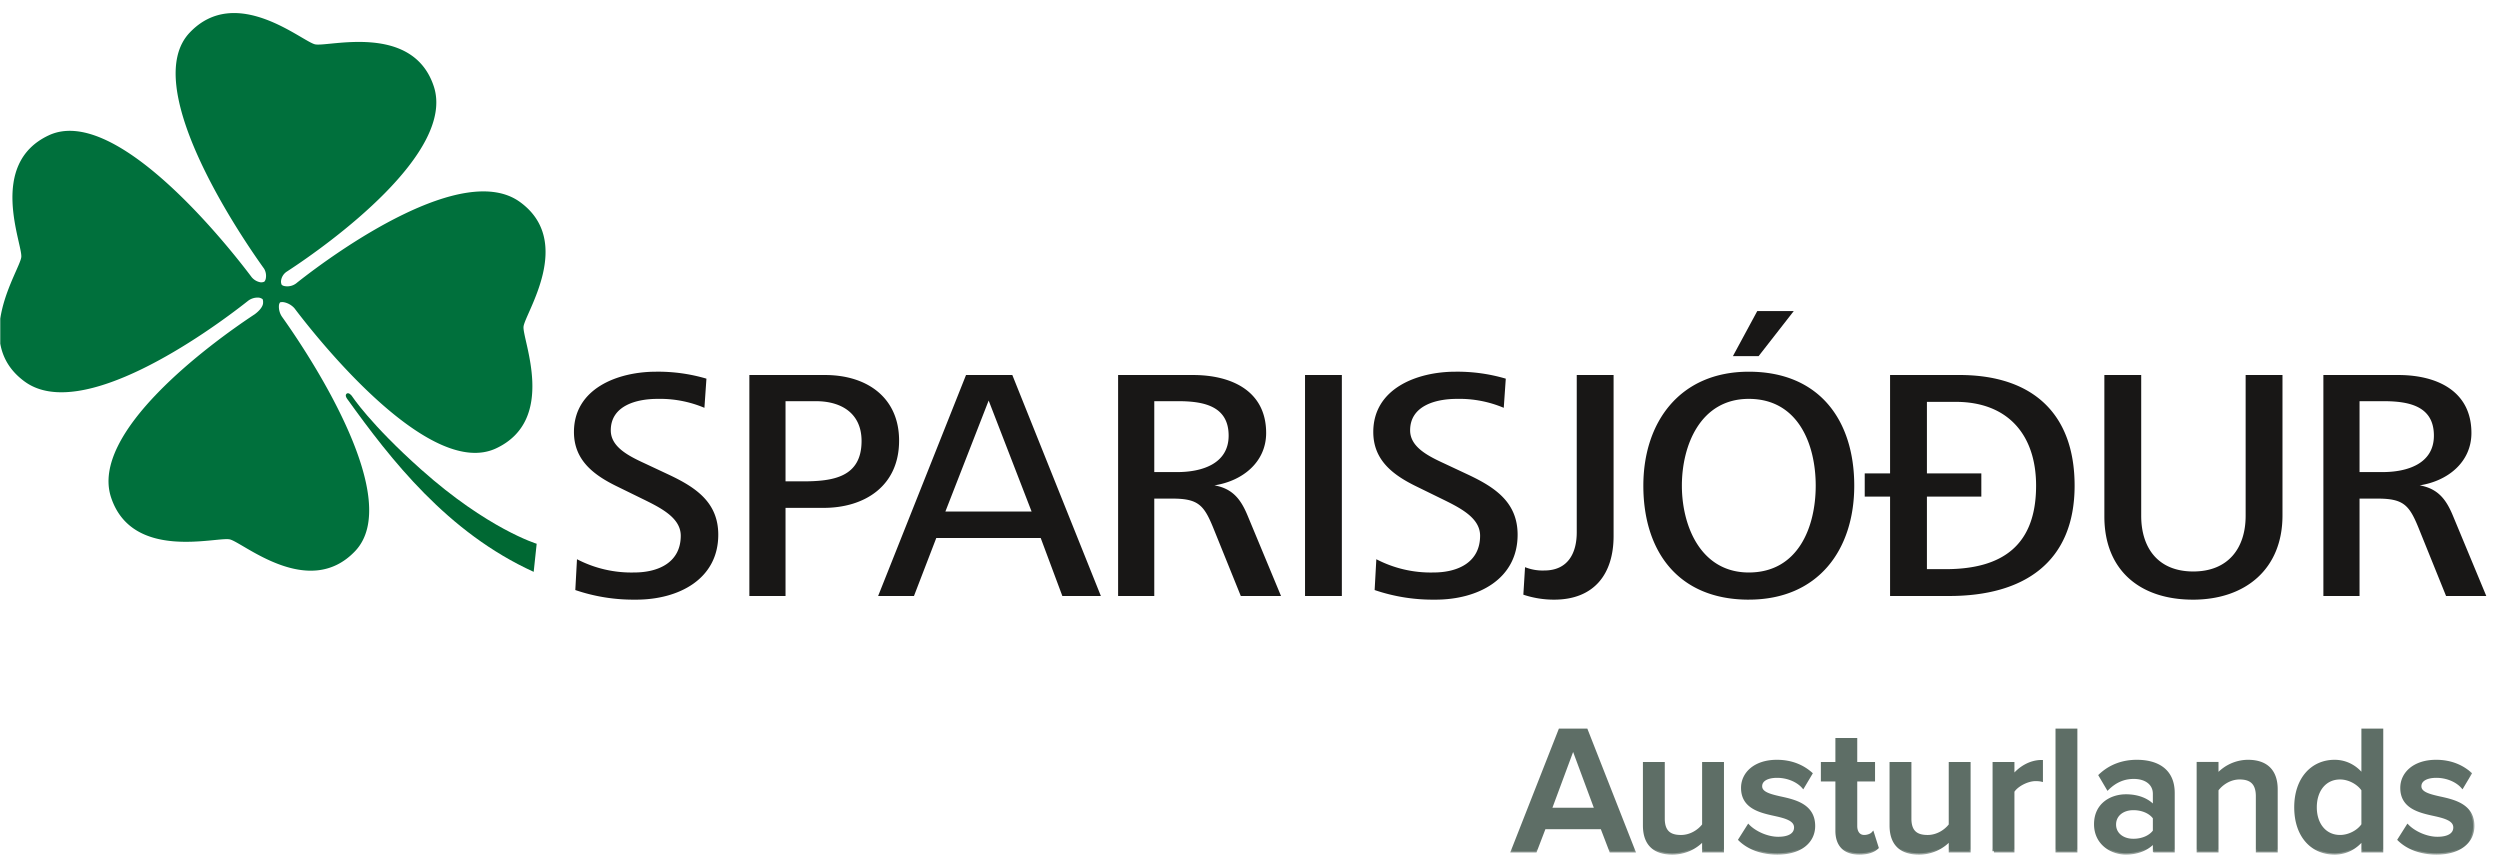 <svg width="179" height="62" viewBox="0 0 179 62" fill="none" xmlns="http://www.w3.org/2000/svg"><g clip-path="url(#clip0_205:599)"><path d="M30.153 33.617c4.758 4.245 8.273 5.316 8.273 5.316l-.214 2.011C32.038 38.137 27.98 32.9 24.887 28.6c0 0-.234-.276-.071-.411.16-.134.374.158.374.158s1.294 1.998 4.963 5.27z" fill="#006833"/><path d="M21.084 22.073a1.378 1.378 0 00-.745-.432.684.684 0 00-.285.007.423.423 0 00-.08.207c-.026.299.056.598.23.843l.07.098c2.304 3.25 8.59 13.043 5.154 16.663-3.326 3.503-8.045-.634-8.978-.839-.934-.204-6.976 1.57-8.495-2.998-1.544-4.636 7.003-10.958 10.288-13.124.641-.478.593-.824.593-.824a.59.59 0 00-.032-.253.63.63 0 00-.246-.108 1.124 1.124 0 00-.813.239c-2.998 2.37-11.928 8.708-15.967 5.776-3.916-2.842-.345-7.984-.253-8.926.09-.942-2.422-6.664 1.97-8.714 4.615-2.154 12.26 7.145 14.53 10.165.158.186.375.313.615.358a.547.547 0 00.284-.042.48.48 0 00.11-.243 1.008 1.008 0 00-.125-.688c-2.14-2.975-8.854-13.19-5.328-16.901 3.327-3.502 8.045.633 8.98.838.932.205 6.975-1.569 8.495 2.998 1.579 4.742-7.407 11.251-10.51 13.267a.915.915 0 00-.426.697.547.547 0 00.053.259.455.455 0 00.164.08 1.055 1.055 0 00.94-.245c2.934-2.322 11.904-8.707 15.954-5.767 3.916 2.842.346 7.983.254 8.926-.091.942 2.422 6.665-1.97 8.715-4.55 2.124-12.044-6.883-14.431-10.032z" fill="#00703C"/><path d="M45.547 42.934a12.88 12.88 0 01-4.355-.687l.12-2.207a8.429 8.429 0 004.09.95c1.767 0 3.34-.736 3.34-2.634 0-1.328-1.525-2.04-2.88-2.704l-1.645-.806c-1.719-.831-3.122-1.899-3.122-3.915 0-3.107 3.122-4.317 5.88-4.317 1.22-.015 2.436.153 3.606.498l-.145 2.088a8.162 8.162 0 00-3.364-.64c-1.525 0-3.34.497-3.34 2.253 0 1.186 1.259 1.826 2.445 2.372l1.718.806c1.912.902 3.533 1.97 3.533 4.294 0 3.179-2.831 4.65-5.88 4.65zm13.431-6.571h-2.734v6.31h-2.59V26.851h5.421c3.001 0 5.3 1.613 5.3 4.697 0 3.274-2.493 4.815-5.397 4.815zm-.556-7.638h-2.178v5.74h1.234c2.154 0 4.21-.284 4.21-2.893 0-1.945-1.403-2.847-3.266-2.847zm17.642 13.948l-1.549-4.151h-7.478l-1.597 4.151h-2.566l6.293-15.822h3.315l6.34 15.822h-2.758zm-5.276-13.995l-3.098 7.946h6.172l-3.074-7.946zm18.053 13.995l-1.984-4.91c-.654-1.59-1.065-2.063-2.904-2.063h-1.307v6.973h-2.59V26.851h5.373c2.71 0 5.227 1.115 5.227 4.151 0 2.088-1.694 3.44-3.702 3.749 1.306.237 1.887.996 2.371 2.158l2.396 5.764h-2.88zm-4.453-13.948h-1.742v5.076h1.645c1.767 0 3.679-.592 3.679-2.609 0-2.04-1.646-2.467-3.582-2.467zm9.052 13.948V26.851h2.637v15.822h-2.638zm9.34.261a12.88 12.88 0 01-4.356-.687l.121-2.207a8.427 8.427 0 004.09.95c1.767 0 3.34-.736 3.34-2.634 0-1.328-1.525-2.04-2.88-2.704l-1.646-.806c-1.718-.831-3.122-1.899-3.122-3.915 0-3.107 3.122-4.317 5.881-4.317a12.253 12.253 0 013.606.498l-.145 2.088a8.16 8.16 0 00-3.364-.64c-1.525 0-3.34.497-3.34 2.253 0 1.186 1.259 1.826 2.445 2.372l1.718.806c1.912.902 3.533 1.97 3.533 4.294 0 3.179-2.831 4.65-5.881 4.65zm8.494.001a6.895 6.895 0 01-2.202-.356l.121-1.97a3.37 3.37 0 001.379.238c1.719 0 2.323-1.281 2.323-2.728V26.85h2.638v11.53c0 2.704-1.379 4.555-4.259 4.555zm13.939 0c-5.057 0-7.55-3.464-7.55-8.16 0-4.555 2.614-8.161 7.55-8.161 5.059 0 7.551 3.487 7.551 8.16 0 4.602-2.589 8.16-7.551 8.16zm0-14.376c-3.46 0-4.791 3.321-4.791 6.215 0 2.894 1.355 6.216 4.791 6.216 3.534 0 4.792-3.25 4.792-6.216 0-2.965-1.258-6.215-4.792-6.215zm.703-3.06h-1.84l1.743-3.226h2.613l-2.516 3.226zm13.648 17.174h-4.235v-7.116h-1.815v-1.66h1.815V26.85h4.961c5.203 0 8.252 2.728 8.252 7.923 0 5.504-3.654 7.9-8.978 7.9zm.46-13.9h-2.057v5.124h3.896v1.66h-3.896v5.195h1.331c4.162 0 6.486-1.78 6.486-5.978 0-3.605-1.985-6.001-5.76-6.001zm16.988 14.162c-3.799 0-6.34-2.112-6.34-5.955V26.851h2.638v10.082c0 2.301 1.21 3.985 3.727 3.985 2.492 0 3.751-1.66 3.751-3.985V26.85h2.638v10.06c0 3.82-2.638 6.026-6.414 6.026zm18.126-.262l-1.984-4.91c-.653-1.59-1.065-2.063-2.904-2.063h-1.307v6.973h-2.589V26.851h5.372c2.711 0 5.228 1.115 5.228 4.151 0 2.088-1.695 3.44-3.703 3.749 1.307.237 1.887.996 2.372 2.158l2.396 5.764h-2.881zm-4.452-13.948h-1.743v5.076h1.646c1.767 0 3.678-.592 3.678-2.609 0-2.04-1.645-2.467-3.581-2.467z" fill="#181716"/></g><mask id="a" maskUnits="userSpaceOnUse" x="107.28" y="51.265" width="70" height="10" fill="#000"><path fill="#fff" d="M107.28 51.265h70v10h-70z"/><path d="M115.326 60.936h1.664l-3.406-8.67h-1.898l-3.406 8.67h1.664l.637-1.664h4.108l.637 1.664zm-2.691-7.384l1.625 4.381h-3.25l1.625-4.38zm9.336 7.384h1.365v-6.279h-1.365v4.407c-.325.43-.923.82-1.612.82-.767 0-1.261-.3-1.261-1.275v-3.952h-1.365v4.446c0 1.287.663 1.99 2.015 1.99a3.01 3.01 0 002.223-.989v.832zm2.592-.819c.65.637 1.625.975 2.691.975 1.69 0 2.613-.845 2.613-1.95 0-1.482-1.339-1.794-2.431-2.028-.741-.169-1.365-.338-1.365-.819 0-.442.455-.702 1.17-.702.78 0 1.482.325 1.859.754l.572-.962c-.572-.507-1.378-.884-2.444-.884-1.586 0-2.47.884-2.47 1.911 0 1.404 1.287 1.69 2.366 1.924.767.17 1.43.364 1.43.91 0 .468-.416.767-1.235.767-.819 0-1.69-.429-2.132-.884l-.624.988zm8.563.975c.637 0 1.04-.169 1.287-.403l-.325-1.027c-.104.117-.351.221-.611.221-.39 0-.598-.312-.598-.74v-3.29h1.274v-1.196h-1.274v-1.716h-1.365v1.716h-1.04v1.196h1.04v3.627c0 1.04.559 1.612 1.612 1.612zm6.504-.156h1.365v-6.279h-1.365v4.407c-.325.43-.923.82-1.612.82-.767 0-1.261-.3-1.261-1.275v-3.952h-1.365v4.446c0 1.287.663 1.99 2.015 1.99a3.01 3.01 0 002.223-.989v.832zm3.138 0h1.365V56.66c.273-.442 1.04-.832 1.612-.832.169 0 .312.013.429.04v-1.353c-.819 0-1.573.468-2.041 1.066v-.923h-1.365v6.28zm4.507 0h1.365v-8.67h-1.365v8.67zm6.97 0h1.365v-4.16c0-1.69-1.222-2.275-2.613-2.275-1.001 0-1.911.325-2.639 1.014l.559.95c.546-.534 1.157-.794 1.859-.794.871 0 1.469.442 1.469 1.17v.936c-.455-.533-1.183-.806-2.028-.806-1.027 0-2.184.598-2.184 2.041 0 1.391 1.157 2.08 2.184 2.08.832 0 1.56-.299 2.028-.832v.676zm0-1.43c-.312.43-.897.65-1.495.65-.767 0-1.339-.442-1.339-1.118 0-.689.572-1.13 1.339-1.13.598 0 1.183.22 1.495.65v.948zm7.373 1.43h1.365v-4.42c0-1.287-.676-2.015-2.028-2.015a2.97 2.97 0 00-2.21 1.014v-.858h-1.365v6.28h1.365v-4.382c.312-.429.91-.845 1.612-.845.767 0 1.261.325 1.261 1.3v3.926zm7.558 0h1.365v-8.67h-1.365v3.262c-.507-.663-1.235-1.027-2.015-1.027-1.625 0-2.795 1.274-2.795 3.302 0 2.067 1.183 3.29 2.795 3.29.806 0 1.534-.39 2.015-1.015v.858zm0-1.885c-.312.468-.975.832-1.625.832-1.079 0-1.768-.87-1.768-2.08 0-1.222.689-2.093 1.768-2.093.65 0 1.313.377 1.625.845v2.496zm2.588 1.066c.65.637 1.625.975 2.691.975 1.69 0 2.613-.845 2.613-1.95 0-1.482-1.339-1.794-2.431-2.028-.741-.169-1.365-.338-1.365-.819 0-.442.455-.702 1.17-.702.78 0 1.482.325 1.859.754l.572-.962c-.572-.507-1.378-.884-2.444-.884-1.586 0-2.47.884-2.47 1.911 0 1.404 1.287 1.69 2.366 1.924.767.17 1.43.364 1.43.91 0 .468-.416.767-1.235.767-.819 0-1.69-.429-2.132-.884l-.624.988z"/></mask><path d="M115.326 60.936h1.664l-3.406-8.67h-1.898l-3.406 8.67h1.664l.637-1.664h4.108l.637 1.664zm-2.691-7.384l1.625 4.381h-3.25l1.625-4.38zm9.336 7.384h1.365v-6.279h-1.365v4.407c-.325.43-.923.82-1.612.82-.767 0-1.261-.3-1.261-1.275v-3.952h-1.365v4.446c0 1.287.663 1.99 2.015 1.99a3.01 3.01 0 002.223-.989v.832zm2.592-.819c.65.637 1.625.975 2.691.975 1.69 0 2.613-.845 2.613-1.95 0-1.482-1.339-1.794-2.431-2.028-.741-.169-1.365-.338-1.365-.819 0-.442.455-.702 1.17-.702.78 0 1.482.325 1.859.754l.572-.962c-.572-.507-1.378-.884-2.444-.884-1.586 0-2.47.884-2.47 1.911 0 1.404 1.287 1.69 2.366 1.924.767.17 1.43.364 1.43.91 0 .468-.416.767-1.235.767-.819 0-1.69-.429-2.132-.884l-.624.988zm8.563.975c.637 0 1.04-.169 1.287-.403l-.325-1.027c-.104.117-.351.221-.611.221-.39 0-.598-.312-.598-.74v-3.29h1.274v-1.196h-1.274v-1.716h-1.365v1.716h-1.04v1.196h1.04v3.627c0 1.04.559 1.612 1.612 1.612zm6.504-.156h1.365v-6.279h-1.365v4.407c-.325.43-.923.82-1.612.82-.767 0-1.261-.3-1.261-1.275v-3.952h-1.365v4.446c0 1.287.663 1.99 2.015 1.99a3.01 3.01 0 002.223-.989v.832zm3.138 0h1.365V56.66c.273-.442 1.04-.832 1.612-.832.169 0 .312.013.429.04v-1.353c-.819 0-1.573.468-2.041 1.066v-.923h-1.365v6.28zm4.507 0h1.365v-8.67h-1.365v8.67zm6.97 0h1.365v-4.16c0-1.69-1.222-2.275-2.613-2.275-1.001 0-1.911.325-2.639 1.014l.559.95c.546-.534 1.157-.794 1.859-.794.871 0 1.469.442 1.469 1.17v.936c-.455-.533-1.183-.806-2.028-.806-1.027 0-2.184.598-2.184 2.041 0 1.391 1.157 2.08 2.184 2.08.832 0 1.56-.299 2.028-.832v.676zm0-1.43c-.312.43-.897.65-1.495.65-.767 0-1.339-.442-1.339-1.118 0-.689.572-1.13 1.339-1.13.598 0 1.183.22 1.495.65v.948zm7.373 1.43h1.365v-4.42c0-1.287-.676-2.015-2.028-2.015a2.97 2.97 0 00-2.21 1.014v-.858h-1.365v6.28h1.365v-4.382c.312-.429.91-.845 1.612-.845.767 0 1.261.325 1.261 1.3v3.926zm7.558 0h1.365v-8.67h-1.365v3.262c-.507-.663-1.235-1.027-2.015-1.027-1.625 0-2.795 1.274-2.795 3.302 0 2.067 1.183 3.29 2.795 3.29.806 0 1.534-.39 2.015-1.015v.858zm0-1.885c-.312.468-.975.832-1.625.832-1.079 0-1.768-.87-1.768-2.08 0-1.222.689-2.093 1.768-2.093.65 0 1.313.377 1.625.845v2.496zm2.588 1.066c.65.637 1.625.975 2.691.975 1.69 0 2.613-.845 2.613-1.95 0-1.482-1.339-1.794-2.431-2.028-.741-.169-1.365-.338-1.365-.819 0-.442.455-.702 1.17-.702.78 0 1.482.325 1.859.754l.572-.962c-.572-.507-1.378-.884-2.444-.884-1.586 0-2.47.884-2.47 1.911 0 1.404 1.287 1.69 2.366 1.924.767.17 1.43.364 1.43.91 0 .468-.416.767-1.235.767-.819 0-1.69-.429-2.132-.884l-.624.988z" fill="#5E6E66"/><path d="M115.326 60.936h1.664l-3.406-8.67h-1.898l-3.406 8.67h1.664l.637-1.664h4.108l.637 1.664zm-2.691-7.384l1.625 4.381h-3.25l1.625-4.38zm9.336 7.384h1.365v-6.279h-1.365v4.407c-.325.43-.923.82-1.612.82-.767 0-1.261-.3-1.261-1.275v-3.952h-1.365v4.446c0 1.287.663 1.99 2.015 1.99a3.01 3.01 0 002.223-.989v.832zm2.592-.819c.65.637 1.625.975 2.691.975 1.69 0 2.613-.845 2.613-1.95 0-1.482-1.339-1.794-2.431-2.028-.741-.169-1.365-.338-1.365-.819 0-.442.455-.702 1.17-.702.78 0 1.482.325 1.859.754l.572-.962c-.572-.507-1.378-.884-2.444-.884-1.586 0-2.47.884-2.47 1.911 0 1.404 1.287 1.69 2.366 1.924.767.17 1.43.364 1.43.91 0 .468-.416.767-1.235.767-.819 0-1.69-.429-2.132-.884l-.624.988zm8.563.975c.637 0 1.04-.169 1.287-.403l-.325-1.027c-.104.117-.351.221-.611.221-.39 0-.598-.312-.598-.74v-3.29h1.274v-1.196h-1.274v-1.716h-1.365v1.716h-1.04v1.196h1.04v3.627c0 1.04.559 1.612 1.612 1.612zm6.504-.156h1.365v-6.279h-1.365v4.407c-.325.43-.923.82-1.612.82-.767 0-1.261-.3-1.261-1.275v-3.952h-1.365v4.446c0 1.287.663 1.99 2.015 1.99a3.01 3.01 0 002.223-.989v.832zm3.138 0h1.365V56.66c.273-.442 1.04-.832 1.612-.832.169 0 .312.013.429.04v-1.353c-.819 0-1.573.468-2.041 1.066v-.923h-1.365v6.28zm4.507 0h1.365v-8.67h-1.365v8.67zm6.97 0h1.365v-4.16c0-1.69-1.222-2.275-2.613-2.275-1.001 0-1.911.325-2.639 1.014l.559.95c.546-.534 1.157-.794 1.859-.794.871 0 1.469.442 1.469 1.17v.936c-.455-.533-1.183-.806-2.028-.806-1.027 0-2.184.598-2.184 2.041 0 1.391 1.157 2.08 2.184 2.08.832 0 1.56-.299 2.028-.832v.676zm0-1.43c-.312.43-.897.65-1.495.65-.767 0-1.339-.442-1.339-1.118 0-.689.572-1.13 1.339-1.13.598 0 1.183.22 1.495.65v.948zm7.373 1.43h1.365v-4.42c0-1.287-.676-2.015-2.028-2.015a2.97 2.97 0 00-2.21 1.014v-.858h-1.365v6.28h1.365v-4.382c.312-.429.91-.845 1.612-.845.767 0 1.261.325 1.261 1.3v3.926zm7.558 0h1.365v-8.67h-1.365v3.262c-.507-.663-1.235-1.027-2.015-1.027-1.625 0-2.795 1.274-2.795 3.302 0 2.067 1.183 3.29 2.795 3.29.806 0 1.534-.39 2.015-1.015v.858zm0-1.885c-.312.468-.975.832-1.625.832-1.079 0-1.768-.87-1.768-2.08 0-1.222.689-2.093 1.768-2.093.65 0 1.313.377 1.625.845v2.496zm2.588 1.066c.65.637 1.625.975 2.691.975 1.69 0 2.613-.845 2.613-1.95 0-1.482-1.339-1.794-2.431-2.028-.741-.169-1.365-.338-1.365-.819 0-.442.455-.702 1.17-.702.78 0 1.482.325 1.859.754l.572-.962c-.572-.507-1.378-.884-2.444-.884-1.586 0-2.47.884-2.47 1.911 0 1.404 1.287 1.69 2.366 1.924.767.17 1.43.364 1.43.91 0 .468-.416.767-1.235.767-.819 0-1.69-.429-2.132-.884l-.624.988z" stroke="#5E6E66" stroke-width=".2" mask="url(#a)"/><defs><clipPath id="clip0_205:599"><path fill="#fff" transform="translate(.019 .935)" d="M0 0h178v42H0z"/></clipPath></defs></svg>